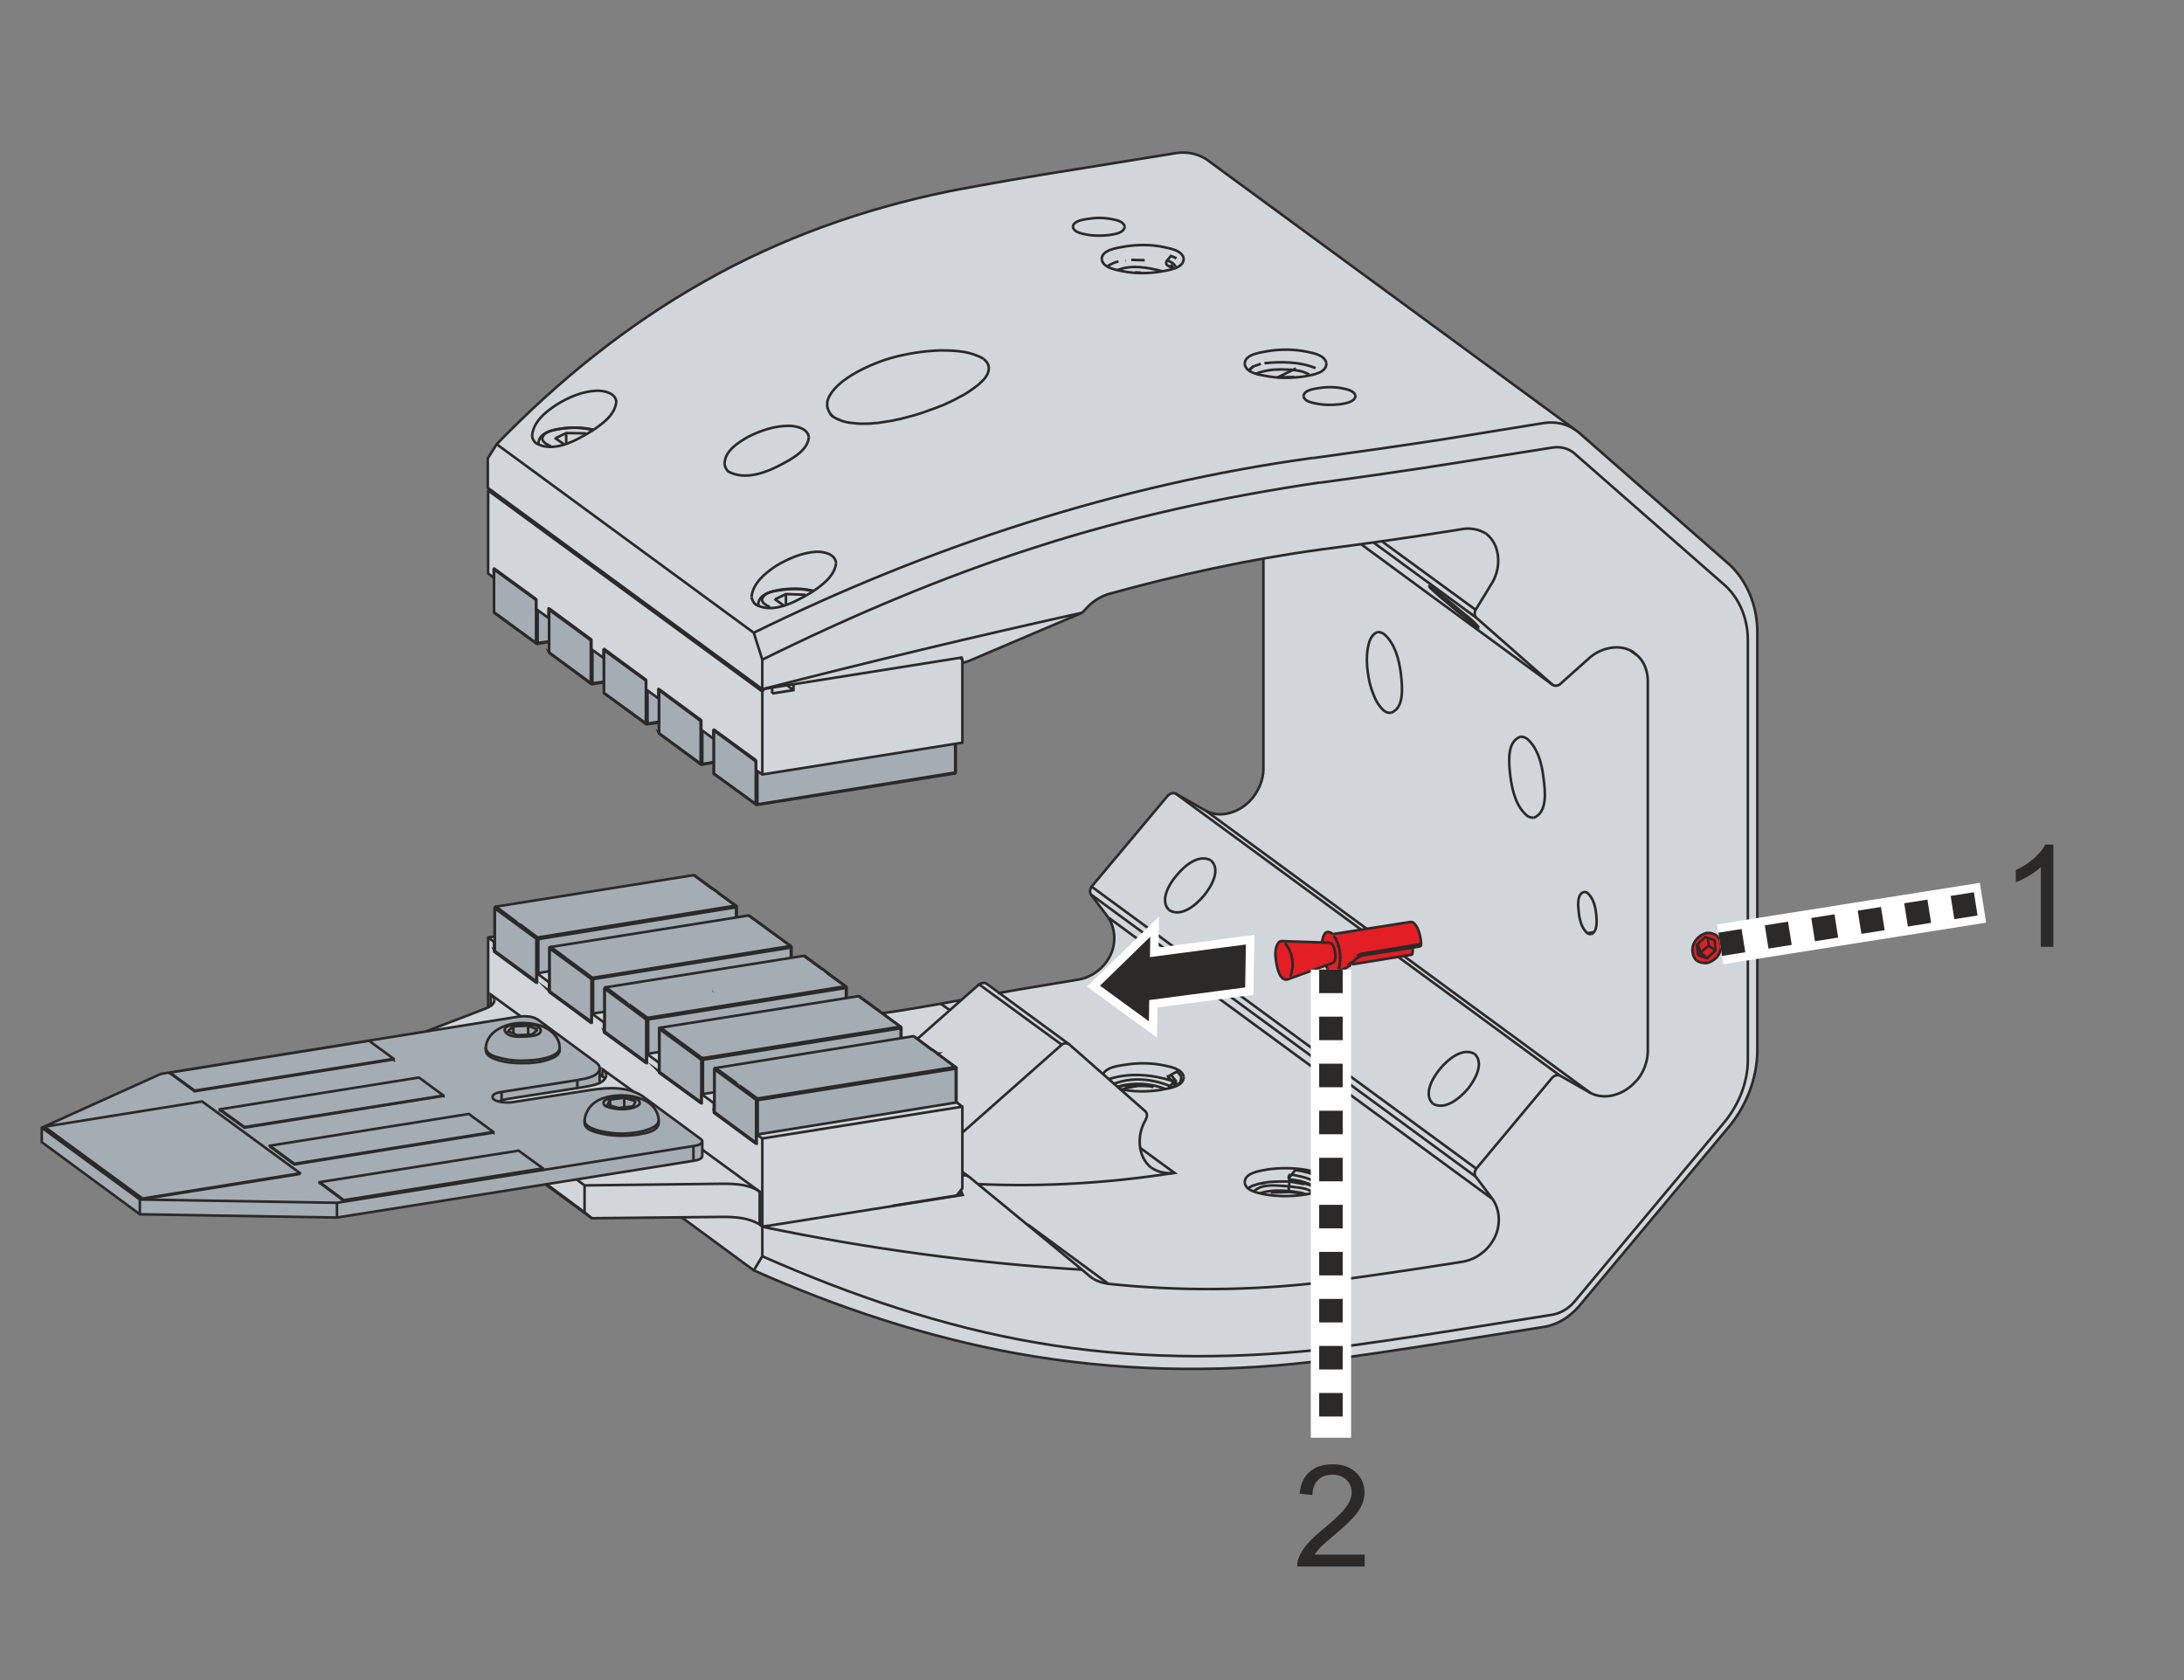 <?xml version="1.0" encoding="UTF-8"?>
<!DOCTYPE svg PUBLIC "-//W3C//DTD SVG 1.1//EN" "http://www.w3.org/Graphics/SVG/1.1/DTD/svg11.dtd">
<!-- Creator: Corel DESIGNER 2020 (64-Bit) -->
<svg xmlns="http://www.w3.org/2000/svg" xml:space="preserve" width="65mm" height="50mm" version="1.1" style="shape-rendering:geometricPrecision; text-rendering:geometricPrecision; image-rendering:optimizeQuality; fill-rule:evenodd; clip-rule:evenodd"
viewBox="0 0 6498.94 4999.18"
 xmlns:xlink="http://www.w3.org/1999/xlink"
 xmlns:xodm="http://www.corel.com/coreldraw/odm/2003">
 <rect x="0" y="0" width="6498.94" height="4999.18" fill="#808080" stroke="none"/>
 <defs>
  <style type="text/css">
   <![CDATA[
    .str3 {stroke:#FEFEFE;stroke-width:25;stroke-miterlimit:22.926}
    .str1 {stroke:#FEFEFE;stroke-width:119.98;stroke-miterlimit:22.926}
    .str0 {stroke:#2B2A29;stroke-width:7.62;stroke-miterlimit:22.926}
    .str2 {stroke:#2B2A29;stroke-width:69.99;stroke-miterlimit:22.926;stroke-dasharray:69.989 69.989}
    .fil3 {fill:none}
    .fil5 {fill:#2B2A29}
    .fil2 {fill:#E31E24}
    .fil4 {fill:#2B2A29;fill-rule:nonzero}
    .fil6 {fill:#E31E24;fill-rule:nonzero}
    .fil0 {fill:#D1D6DA;fill-rule:nonzero}
    .fil1 {fill:#A4ADB3;fill-rule:nonzero}
   ]]>
  </style>
 </defs>
 <g id="Ebene_x0020_1">
  <g id="AT9011_0070_0550-1.svg">
   <g>
    <path id="Mover_Grundk_x0026__x0023_xF6_x003b_rper_70mm_ohne_Federbein_015_II" class="fil0" d="M5229.32 1874.09c-1.38,-71.03 -25.92,-137.17 -81.98,-193.23l-450.87 -395.25 -10.74 -7.81 -1094.71 -803.17c-29.99,-19.26 -60.34,-22.82 -89.07,-19.52 -226,36.57 -452.28,71.78 -677.28,114.18 -545.5,115.71 -958.96,353.71 -1346.75,752.43l-26.35 41.96 0 87.84 5.09 3.73 -4.12 4.07 0 246.91 16.6 12.69 0.97 -0.98 0 103.44 0.98 2.93 124.92 90.76 1.95 0.98 36.1 -5.86 0 31.23 0.98 1.95 123.94 91.74 2.93 0.98 35.12 -5.86 0 31.23 0.98 1.95 124.92 91.74 2 0 36.05 -4.88 0 31.22 0.98 1.95 123.94 91.74 2.93 0 35.13 -5.85 0 32.2 0.97 1.95 124.92 90.76 1.95 0.98 589.44 -93.68 0.98 0 1.95 -2.93 0 -85.71 19.52 -3.1 0 -238.12 5.86 -0.98c5.35,-1.1 10.56,-2.83 15.62,-4.88l334.74 -142.49c32.52,-34.55 45.14,-44.11 78.07,-55.62 157.4,-43.28 300.86,-75.76 461.6,-105.77l0 628.86c0,83.52 -96.03,161.13 -170.78,121.99l-90.77 -51.72c-7.96,-2.86 -16.64,0 -22.44,5.85l-227.39 271.31c-4.91,7.47 -6.13,15.31 -1.95,23.42l51.72 68.32c47.79,74.61 -5.25,168.49 -86.86,184.44l-237.73 40.2 -37.47 -27.51c-7.72,-4.34 -15.7,-2.4 -22.45,1.95l0 0 0 0 -52.26 46.14 -61.92 11.43 -117.26 19.96 -56.23 8.32 -68.53 -50.72 -2.93 0 -35.13 5.6 0 -31.94 -0.97 -1.95 -123.94 -91.74 -2.93 0 -35.98 5.72 -0.13 -32.07c-0.1,-0.74 -0.41,-1.39 -0.97,-1.95l-123.94 -90.76 -2.93 -0.98 -35.13 5.59 0 -30.95 -0.98 -2.93 -123.94 -90.77 -2.92 -0.97 -588.47 93.68c-2.67,0.38 -4.33,1.68 -3.91,4.88l0 83.93 -19.52 2.93 0 208.1 -8.1 3.61 -178.29 68.38 -787.56 125.89 -354.25 160.05 0 42.93 291.79 214.7 586.52 9.76 619.31 -98.56 138.97 100.51 267.36 -2.67 214.74 157.83 0 0 0 0 0 0c521.89,227.37 980.2,323.68 1550.71,283.99l166.88 -17.57 271.31 -40.01 364.99 -58.55c41.55,-8.95 61.53,-21.88 92.7,-50.75l470.39 -563.1c40.87,-63.3 69.5,-129.83 69.29,-205.92l0 -1254.04z"/>
    <g>
     <path id="_104219" class="fil1" d="M2062.85 3454.7c10.57,-2.48 24.83,-4.93 25.68,-15.06l0 -43.38 -3.75 -5.71 -174.2 -127.97c-31.16,-19.78 -70.76,-29.9 -142.42,-20.27l-236.51 37.08c-15.07,1.7 -30.39,2.84 -45.86,-1.03 3.37,-2.79 9.8,-4.99 19.31,-6.94l211.64 -33.24c23.48,-2.88 56.62,-9.22 66.4,-14.78l-0.04 -46.61c-0.41,-3.92 -3.29,-10.07 -10.63,-15.15l-173.52 -127.49c-17.12,-10.87 -43.27,-11.95 -82.05,-4.53l-1038.78 166.55 -354.16 159.22 0 44.43 292.19 213.33 585.19 10.63 1061.52 -169.09z"/>
     <polygon id="_098774_x0020__x0025_1" class="fil1" points="1478.65,3153.73 1480.62,3153.73 1492.43,3156.68 1492.43,3156.68 1510.13,3161.59 1510.13,3161.59 1543.58,3163.56 1543.58,3163.56 1543.58,3163.56 1581.95,3163.56 1581.95,3163.56 1617.37,3157.67 1617.37,3157.67 1617.37,3157.67 1616.39,3157.67 1616.39,3157.67 1637.04,3152.75 1637.04,3152.75 1650.82,3144.88 1650.82,3144.88 1656.72,3140.94 1656.72,3140.94 1656.72,3140.94 1655.74,3140.94 1655.74,3140.94 1657.7,3139.96 1657.7,3139.96 1664.59,3133.07 1664.59,3133.07 1664.59,3133.07 1664.59,3119.29 1664.59,3119.29 1664.59,3119.29 1666.56,3117.32 1666.56,3117.32 1666.56,3117.32 1664.59,3116.34 1664.59,3117.32 1664.59,3117.32 1664.59,3117.32 1663.61,3112.4 1663.61,3112.4 1663.61,3112.4 1663.61,3108.47 1663.61,3108.47 1664.59,3107.48 1664.59,3107.48 1663.61,3104.53 1663.61,3104.53 1662.62,3104.53 1662.62,3104.53 1662.62,3104.53 1661.64,3099.61 1661.64,3099.61 1661.64,3099.61 1660.66,3096.67 1660.66,3096.67 1660.66,3096.67 1660.66,3095.69 1660.66,3095.69 1643.93,3070.1 1643.93,3070.1 1643.93,3070.1 1633.1,3065.18 1633.1,3065.18 1632.12,3062.23 1632.12,3062.23 1629.17,3061.25 1629.17,3061.25 1629.17,3061.25 1627.2,3059.28 1627.2,3060.26 1627.2,3060.26 1627.2,3060.26 1626.22,3059.28 1626.22,3059.28 1626.22,3059.28 1620.32,3056.33 1620.32,3056.33 1620.32,3056.33 1620.32,3056.33 1620.32,3056.33 1601.63,3049.44 1601.63,3049.44 1601.63,3049.44 1601.63,3049.44 1601.63,3049.44 1600.64,3049.44 1600.64,3049.44 1600.64,3049.44 1599.66,3049.44 1598.68,3049.44 1598.68,3049.44 1598.68,3049.44 1598.68,3049.44 1598.68,3049.44 1597.69,3048.46 1597.69,3048.46 1597.69,3047.47 1594.74,3048.46 1594.74,3048.46 1594.74,3048.46 1594.74,3047.47 1594.74,3047.47 1594.74,3047.47 1594.74,3047.47 1594.74,3047.47 1592.77,3047.47 1592.77,3047.47 1592.77,3047.47 1591.79,3047.47 1591.79,3047.47 1591.79,3047.47 1591.79,3047.47 1589.82,3047.47 1589.82,3047.47 1589.82,3048.46 1589.82,3048.46 1589.82,3048.46 1590.8,3046.49 1590.8,3046.49 1541.62,3043.53 1541.62,3043.53 1541.62,3043.53 1542.6,3044.52 1542.6,3044.52 1539.65,3044.52 1539.65,3044.52 1539.65,3044.52 1539.65,3044.52 1531.78,3045.5 1531.78,3045.5 1531.78,3046.49 1531.78,3046.49 1518.98,3048.46 1518.98,3048.46 1511.11,3049.44 1511.11,3049.44 1501.28,3052.39 1501.28,3052.39 1496.36,3053.38 1496.36,3053.38 1489.48,3056.33 1489.48,3056.33 1484.56,3058.3 1484.56,3058.3 1481.6,3059.28 1481.6,3059.28 1479.64,3061.25 1479.64,3061.25 1479.64,3061.25 1476.68,3063.22 1476.68,3063.22 1476.68,3063.22 1476.68,3063.22 1476.68,3062.23 1475.7,3064.2 1475.7,3064.2 1475.7,3064.2 1475.7,3064.2 1475.7,3064.2 1475.7,3064.2 1475.7,3064.2 1470.78,3067.15 1470.78,3067.15 1472.75,3066.17 1472.75,3066.17 1470.78,3069.12 1470.78,3069.12 1467.83,3070.1 1467.83,3070.1 1467.83,3071.09 1467.83,3071.09 1467.83,3071.09 1466.84,3072.07 1466.84,3072.07 1466.84,3071.09 1464.88,3073.06 1464.88,3073.06 1464.88,3073.06 1464.88,3073.06 1461.92,3076.01 1461.92,3076.01 1461.92,3077.98 1461.92,3077.98 1458.97,3078.96 1458.97,3078.96 1457.99,3079.94 1457.99,3079.94 1457.99,3080.93 1457.99,3080.93 1457.99,3080.93 1456.02,3082.9 1456.02,3082.9 1456.02,3083.88 1456.02,3083.88 1456.02,3083.88 1455.04,3084.86 1455.04,3084.86 1454.05,3089.78 1454.05,3089.78 1452.08,3090.77 1452.08,3090.77 1452.08,3091.75 1452.08,3091.75 1452.08,3091.75 1449.13,3098.63 1449.13,3098.63 1450.12,3096.67 1450.12,3096.67 1449.13,3096.67 1449.13,3096.67 1449.13,3096.67 1447.16,3101.58 1447.16,3101.58 1446.18,3104.53 1446.18,3104.53 1446.18,3104.53 1445.2,3110.43 1445.2,3110.43 1445.2,3110.43 1445.2,3110.43 1445.2,3110.43 1445.2,3110.43 1444.21,3110.43 1444.21,3110.43 1444.21,3110.43 1444.21,3110.43 1444.21,3110.43 1445.2,3113.39 1445.2,3113.39 1445.2,3113.39 1445.2,3113.39 1445.2,3113.39 1444.21,3113.39 1444.21,3113.39 1444.21,3113.39 1444.21,3113.39 1444.21,3113.39 1444.21,3114.37 1444.21,3114.37 1444.21,3116.34 1444.21,3116.34 1444.21,3116.34 1445.2,3116.34 1445.2,3116.34 1445.2,3116.34 1445.2,3116.34 1445.2,3116.34 1444.21,3117.32 1444.21,3117.32 1445.2,3120.28 1445.2,3120.28 1445.2,3120.28 1445.2,3120.28 1445.2,3120.28 1444.21,3120.28 1444.21,3120.28 1444.21,3120.28 1444.21,3120.28 1444.21,3120.28 1444.21,3126.18 1444.21,3126.18 1445.2,3127.16 1445.2,3127.16 1445.2,3127.16 1445.2,3127.16 1445.2,3127.16 1444.21,3128.15 1444.21,3128.15 1444.21,3129.13 1444.21,3129.13 1444.21,3129.13 1444.21,3129.13 1444.21,3131.1 1445.2,3131.1 1445.2,3131.1 1445.2,3131.1 1446.18,3132.08 1446.18,3132.08 1449.13,3137 1449.13,3137 1458.97,3146.84 1458.97,3146.84 1458.97,3146.84 1460.94,3145.86 1460.94,3145.86 1478.65,3154.71 1478.65,3154.71 "/>
     <polygon id="_155266_x0020__x0025_10" class="fil1" points="1469.68,1822.14 1470.56,1824.8 1594.51,1915.99 1597.17,1916.88 1632.58,1910.68 1632.58,1838.97 1631.69,1839.85 1595.4,1813.29 1595.4,1786.74 1594.51,1783.19 1470.71,1692.53 1469.68,1695.54 "/>
     <polygon id="_155266_x0020__x0025_1" class="fil1" points="1801.68,2938.54 1798.14,2942.97 1798.14,3070.46 1799.03,3072.23 1922.97,3163.41 1923.86,3163.41 1923.86,3136.86 1961.04,3130.66 1961.04,3062.49 1964.58,3058.94 2517.91,2970.75 2517.91,2940.31 2517.02,2936.77 2392.19,2845.59 2390.42,2844.7 "/>
     <polygon id="_155266_x0020__x0025_1_0" class="fil1" points="1964.58,3058.06 1961.04,3062.49 1961.04,3189.98 1962.81,3191.75 2085.94,3281.23 2087.64,3281.16 2087.64,3256.38 2124.82,3250.76 2124.82,3182.01 2128.36,3178.47 2681.69,3090.27 2681.69,3058.95 2678.72,3055.41 2555.98,2965.11 2553.32,2964.22 "/>
     <path id="_155266_x0020__x0025_5" class="fil1" d="M2124.82 3182.01l0 127.49 1.45 3.07 122.5 88.12 1.77 0.89 0 -24.8 594.05 -95.32 0 -102.1 -0.89 -3.54c-39.4,-30.89 -78.33,-56.97 -123.94,-91.19l-2.66 0 -588.74 93.84 -3.54 3.54z"/>
     <polygon id="_155266_x0020__x0025_1_1" class="fil1" points="1474.99,2698.62 1471.45,2703.05 1471.45,2830.54 1472.34,2832.31 1596.28,2923.49 1597.17,2923.49 1597.17,2896.94 1634.35,2890.74 1634.35,2822.57 1637.89,2819.02 2191.22,2730.82 2191.22,2700.39 2190.33,2696.85 2065.5,2605.67 2063.73,2604.78 "/>
     <polygon id="_155266_x0020__x0025_9" class="fil1" points="1632.58,1942.56 1634.35,1945.21 1758.29,2035.51 1760.95,2036.4 1796.37,2031.08 1796.37,1959.33 1794.6,1959.37 1759.18,1932.81 1759.13,1905.37 1758.29,1903.6 1634.26,1812.53 1632.58,1815.06 "/>
     <polygon id="_155266_x0020__x0025_2" class="fil1" points="1634.35,2822.57 1634.35,2950.05 1635.23,2952.71 1760.02,3043.77 1760.06,3017.34 1798.14,3011.14 1798.14,2942.97 1801.68,2938.54 2355.01,2850.34 2355.01,2819.91 2353.24,2816.37 2229.3,2725.19 2226.64,2725.19 1637.89,2819.02 "/>
     <polygon id="_098774_x0020__x0025_2" class="fil1" points="1901.69,3375.08 1915.46,3372.13 1932.18,3367.21 1932.18,3367.21 1941.04,3362.29 1941.04,3362.29 1947.92,3358.35 1947.92,3358.35 1947.92,3358.35 1947.92,3358.35 1947.92,3358.35 1947.92,3358.35 1947.92,3358.35 1948.91,3357.37 1948.91,3357.37 1950.87,3357.37 1950.87,3357.37 1951.86,3355.4 1951.86,3355.4 1951.86,3355.4 1959.73,3347.53 1959.73,3347.53 1959.73,3347.53 1959.73,3336.72 1959.73,3336.72 1959.73,3331.8 1959.73,3331.8 1959.73,3331.8 1959.73,3330.82 1959.73,3330.82 1959.73,3330.82 1959.73,3330.82 1959.73,3328.85 1959.73,3328.85 1959.73,3328.85 1957.76,3327.86 1957.76,3327.86 1954.81,3314.09 1954.81,3314.09 1953.83,3310.15 1953.83,3310.15 1950.87,3304.25 1950.87,3304.25 1948.91,3300.31 1948.91,3300.31 1948.91,3300.31 1948.91,3300.31 1945.96,3296.37 1945.96,3296.37 1920.38,3274.74 1920.38,3274.74 1896.77,3265.88 1896.77,3265.88 1896.77,3265.88 1896.77,3265.88 1896.77,3265.88 1888.89,3263.92 1888.89,3263.92 1888.89,3263.92 1890.86,3263.92 1890.86,3263.92 1890.86,3263.92 1889.88,3263.92 1888.89,3263.92 1888.89,3263.92 1888.89,3263.92 1882.01,3262.93 1882.01,3262.93 1882.01,3262.93 1883.98,3261.95 1883.98,3261.95 1882.01,3262.93 1882.01,3262.93 1882.01,3262.93 1881.02,3263.92 1881.02,3263.92 1878.07,3261.95 1878.07,3261.95 1878.07,3261.95 1874.14,3261.95 1874.14,3261.95 1874.14,3261.95 1874.14,3261.95 1864.31,3259.98 1864.31,3259.98 1864.31,3259.98 1864.31,3260.96 1864.31,3260.96 1855.45,3259.98 1855.45,3259.98 1855.45,3259.98 1855.45,3259.98 1855.45,3259.98 1846.59,3259.98 1846.59,3259.98 1846.59,3259.98 1846.59,3259.98 1846.59,3259.98 1837.74,3259.98 1837.74,3259.98 1837.74,3259.98 1837.74,3259.98 1837.74,3259.98 1829.87,3260.96 1829.87,3260.96 1829.87,3260.96 1829.87,3260.96 1829.87,3260.96 1813.14,3262.93 1813.14,3262.93 1813.14,3262.93 1813.14,3262.93 1813.14,3262.93 1797.41,3266.87 1797.41,3266.87 1797.41,3266.87 1795.44,3266.87 1795.44,3266.87 1790.52,3269.82 1790.52,3269.82 1790.52,3269.82 1790.52,3269.82 1790.52,3269.82 1783.63,3271.79 1783.63,3271.79 1783.63,3271.79 1783.63,3271.79 1783.63,3271.79 1782.65,3272.77 1777.73,3274.74 1777.73,3274.74 1777.73,3274.74 1777.73,3274.74 1778.71,3275.72 1778.71,3275.72 1777.73,3275.72 1777.73,3275.72 1773.79,3276.71 1773.79,3276.71 1773.79,3276.71 1771.82,3278.67 1772.81,3278.67 1772.81,3278.67 1772.81,3278.67 1771.82,3279.66 1771.82,3279.66 1771.82,3279.66 1768.87,3280.64 1768.87,3280.64 1763.95,3283.58 1763.95,3283.58 1764.93,3283.58 1764.93,3283.58 1762.97,3284.57 1762.97,3284.57 1745.27,3304.25 1745.27,3304.25 1740.35,3319.01 1740.35,3319.01 1740.35,3323.93 1740.35,3323.93 1737.4,3346.55 1737.4,3346.55 1737.4,3346.55 1739.36,3346.55 1739.36,3346.55 1741.33,3350.48 1741.33,3350.48 1741.33,3350.48 1743.3,3350.48 1743.3,3350.48 1742.32,3351.47 1742.32,3351.47 1747.23,3356.39 1747.23,3356.39 1755.1,3362.29 1755.1,3362.29 1755.1,3362.29 1755.1,3362.29 1755.1,3362.29 1773.79,3370.16 1773.79,3370.16 1773.79,3370.16 1775.76,3370.16 1791.5,3375.08 1791.5,3375.08 1791.5,3375.08 1792.49,3374.1 1792.49,3374.1 1802.33,3376.07 1802.33,3376.07 1802.33,3376.07 1801.34,3376.07 1801.34,3376.07 1811.17,3377.05 1811.17,3377.05 1811.17,3377.05 1811.17,3377.05 1811.17,3377.05 1849.55,3380.99 1849.55,3380.99 1886.93,3377.05 1886.93,3377.05 1901.69,3375.08 "/>
     <polygon id="_155266_x0020__x0025_8" class="fil1" points="1796.37,1935.46 1796.37,2062.07 1797.25,2064.72 1921.2,2155.92 1923.86,2156.8 1959.26,2150.6 1959.26,2078.89 1958.38,2078.89 1922.09,2053.22 1922.09,2026.66 1921.2,2023.12 1797.16,1932.28 "/>
     <polygon id="_155266_x0020__x0025_7" class="fil1" points="1959.26,2054.11 1959.26,2180.7 1961.04,2184.24 2084.98,2275.44 2087.64,2276.32 2123.05,2271.01 2123.05,2198.41 2121.28,2199.3 2085.87,2172.74 2085.87,2146.18 2084.98,2142.63 1960.8,2051.69 "/>
     <polygon id="_155266_x0020__x0025_6" class="fil1" points="2123.05,2174.51 2123.05,2301.99 2123.93,2304.65 2248.77,2395.84 2251.07,2395.81 2839.29,2301.99 2841.06,2301.99 2842.83,2299.34 2842.83,2213.67 2267.36,2305.53 2248.77,2292.26 2248.77,2266.53 2247.88,2263.04 2123.82,2172.19 "/>
    </g>
    <circle class="fil2" transform="matrix(0.27 -0.043 -0 0.28 5078.62 2820.72)" r="159.31"/>
   </g>
   <g id="_142044_AT9011-0070-0550-1">
    <g id="_104219_LP_AT9011_1240.0_Geberfahne_1_x002c_2mm">
     <g>
      <path class="fil3 str0" d="M1465.24 3264.76c0.98,-10.73 15.62,-13.66 27.33,-15.62l225.43 -35.12c26.36,-4.88 67.34,-10.74 66.37,-38.06m279.1 278.13l0 -43.91c10.74,-1.96 25.38,-3.91 26.35,-14.64m-371.82 -181.52l0 23.42m-225.43 37.08l0 -25.38m-321.07 -98.56l-592.38 94.66 -73.19 -53.67m73.19 53.67l0 1.95m1484.36 162.98l-1060.81 168.83 -586.52 -9.77 -291.79 -213.72m1491.19 121.01l-592.38 94.66 0 1.95m-607.01 -3.91l0 43.92m607.01 -41.96l-72.21 -53.68m-526.99 50.75l0 -1.95 469.41 -75.15m-469.41 75.15l-291.79 -213.73m870.51 270.33l0 -43.91m317.17 -319.13l-592.37 93.68 -73.2 -52.69m73.2 52.69l0 1.96m740.71 12.69l-592.37 94.65 -73.2 -53.67m73.2 53.67l0 1.96"/>
     </g>
     <g>
      <path class="fil3 str0" d="M1319.83 3260.86l-592.37 94.66 -73.2 -52.7m-148.34 -109.3l73.19 53.67 592.38 -94.66m-368.9 258.62l73.2 53.68 592.37 -94.66m-1336.01 -15.62l291.79 213.73 469.41 -75.15m722.17 -14.64l-592.38 94.66 -72.21 -53.67"/>
     </g>
     <g>
      <path class="fil3 str0" d="M1465.24 3264.76c1.95,8.79 13.67,11.72 22.45,13.67 14.64,2.93 30.26,2.93 44.89,0l225.43 -35.13c51.72,-7.81 110.28,-10.74 154.19,18.54l173.71 127.85c1.95,0.97 2.93,3.9 3.9,5.86l0 43.91c-0.97,10.73 -15.61,12.69 -26.35,14.64l-1060.81 168.83 -586.52 -9.76 -291.79 -214.7 0 -42.93 354.25 -160.05 1060.81 -169.8c20.5,-2.93 42.94,-2.93 60.51,7.8l173.71 127.85c4.88,3.9 9.76,8.78 10.74,14.64l0 43.91 0 0m-1128.16 81.98l-1.95 0.98 0 -1.95 592.37 -94.66 73.2 53.67 0 0.98 -1.95 -0.98m-810.01 -66.36l-1.95 0 0 -1.95 592.37 -94.66 73.2 53.67 0 1.95 -1.96 -1.95m-366.94 260.57l0 0 0 -1.95 592.38 -94.66 73.19 53.68 0 1.95 -2.93 -1.95m148.34 109.29l1.96 0.98 0 -1.95 -72.22 -52.7 -592.37 93.68 0 1.96 1.95 0m-59.53 -26.36l0 -1.95 -291.8 -213.73 -469.4 75.15 0 1.95 1.95 -0.98"/>
     </g>
    </g>
    <g id="_098774_x0020__x0025_2_2">
     <g>
      <path class="fil3 str0" d="M1891.71 3276.48l-34.15 -9.77 -41.96 4.88 -7.81 15.62m82.96 6.83c-24.41,8.79 -51.73,7.81 -76.13,1.96 -7.8,-2.93 -17.57,-4.88 -18.54,-12.69 -1.95,-6.83 6.83,-10.74 12.69,-13.67 11.71,-3.9 24.4,-5.85 37.08,-5.85 12.69,-0.98 26.35,0 39.03,3.9 7.81,1.95 17.57,4.88 18.55,12.69 1.95,6.83 -6.84,10.74 -12.69,13.66m69.29 40.99c-1.96,12.69 -15.62,19.52 -27.33,24.4 -48.8,17.57 -104.42,17.57 -155.17,3.9 -16.59,-5.85 -38.05,-12.68 -38.05,-29.28"/>
     </g>
     <g>
      <path class="fil3 str0" d="M1857.56 3266.71l0 28.31m-41.96 -23.43l0 17.57"/>
     </g>
     <g>
      <path class="fil3 str0" d="M1891.71 3276.48l0 0 -7.81 15.61 -42.93 4.88 -33.18 -9.76 0 -0.97m152.25 48.79l0 -2.93c-4.88,-68.31 -103.45,-85.88 -167.86,-63.43l-6.83 2.92c-25.38,10.74 -43.91,35.13 -45.86,62.46l0 6.83c0,17.57 21.47,24.41 38.05,29.29 39.03,10.73 81.01,11.71 121.02,5.85 24.4,-4.88 57.57,-8.78 61.48,-33.17l0 -7.81"/>
     </g>
    </g>
    <g id="_098774_x0020__x0025_1_3">
     <g>
      <path class="fil3 str0" d="M1511.11 3068.6l16.59 -14.64 43.91 -1.95 28.31 11.71m-97.59 4.88c-5.85,-17.57 26.36,-19.52 44.89,-20.49 21.48,-0.98 49.77,-2.93 61.48,14.64 4.88,18.54 -26.35,20.49 -44.89,21.47 -22.45,0.98 -49.77,2.93 -61.48,-15.62m162.98 51.73c-2.93,12.68 -15.62,18.54 -27.33,23.42 -21.48,7.81 -43.92,10.74 -65.39,11.71 -27.33,1.96 -55.63,0 -81.98,-6.83 -16.59,-3.9 -36.1,-8.78 -43.91,-24.4 -0.98,-1.95 -1.96,-4.88 -0.98,-7.81"/>
     </g>
     <g>
      <path class="fil3 str0" d="M1571.61 3052.01l0 26.35m-43.91 -24.4l0 21.48"/>
     </g>
     <g>
      <path class="fil3 str0" d="M1511.11 3067.63l0 0.97 28.3 11.72 43.92 -1.96 16.59 -14.64 0 0m65.39 56.61l0 -3.91c0,-4.88 -0.98,-9.76 -1.96,-13.66 -1.95,-6.84 -4.88,-12.69 -8.78,-18.55 -24.4,-33.18 -69.29,-41.96 -111.25,-40.01 -44.89,2.93 -94.66,27.33 -97.59,72.22l0 7.81c-0.98,16.59 20.5,25.38 36.11,30.26 29.28,8.78 60.5,9.76 90.76,8.78 21.47,-0.97 43.91,-3.9 65.39,-12.69 11.71,-3.9 24.4,-10.73 27.33,-22.45l0 -7.8"/>
     </g>
    </g>
    <g id="_040115_x0020__x0025_2">
     <g>
      <polyline class="fil3 str0" points="1652.62,1304.17 1684.83,1288.55 1740.45,1289.53 1744.36,1292.46 "/>
     </g>
     <g>
      <path class="fil3 str0" d="M1684.83 1288.55l0 29.28m55.62 -28.3l0 4.88m-101.49 33.17c-12.69,-4.88 -29.28,-14.64 -24.4,-27.33 8.79,-18.54 34.15,-20.49 53.67,-24.4 32.2,-4.88 65.39,-3.9 96.61,3.91m-162.97 38.05c0.98,1.96 1.95,3.91 2.93,5.86"/>
     </g>
     <g>
      <path class="fil3 str0" d="M1652.62 1303.19l0 0.98 24.4 16.59m89.79 -41.96c-33.18,-7.81 -67.34,-7.81 -100.52,-2.93 -25.37,3.91 -58.55,12.69 -63.43,38.06l-0.98 3.9 0 4.88"/>
     </g>
    </g>
    <g id="_040115_x0020__x0025_1">
     <g>
      <polyline class="fil3 str0" points="2306.47,1783.34 2338.68,1767.72 2394.31,1769.67 2398.21,1771.62 "/>
     </g>
     <g>
      <path class="fil3 str0" d="M2338.68 1767.72l0 30.26m55.63 -28.31l0 3.9m-103.45 32.21c-11.71,-3.91 -27.33,-14.65 -22.44,-25.38 8.78,-18.55 34.15,-21.47 53.67,-24.4 32.2,-4.89 65.38,-4.89 96.61,2.93m-162.98 38.05c0.98,2.93 1.96,4.88 2.93,6.83"/>
     </g>
     <g>
      <path class="fil3 str0" d="M2306.47 1782.36l0 0.98 24.4 17.57m89.79 -42.94c-33.18,-7.81 -67.34,-7.81 -100.51,-2.93 -26.36,4.88 -58.56,12.69 -63.44,39.03l-0.98 2.93 0 4.88"/>
     </g>
    </g>
    <g id="_041245">
     <g>
      <path class="fil3 str0" d="M5102.45 2797.3l1.95 31.22 -24.4 22.45 -27.33 -8.78m62.46 -2.93l-0.98 1.95m-3.9 5.86l-1.96 1.95"/>
     </g>
     <g>
      <path class="fil3 str0" d="M5081.95 2790.47c0.98,7.8 1.95,15.61 2.93,23.42 -8.79,6.83 -17.57,13.66 -24.4,22.45l19.52 14.64m-27.33 -41.96l7.81 27.33c-2.93,-0.98 -5.86,-1.95 -8.79,-2.93m33.18 -19.52l19.52 14.64"/>
     </g>
     <g>
      <polyline class="fil3 str0" points="5102.45,2797.3 5074.14,2788.52 5049.75,2810.96 5052.68,2842.2 "/>
     </g>
    </g>
    <g>
     <path class="fil3 str0" d="M3797.24 2820.45c3.07,4.17 5.39,9.28 7.25,13.94 6.83,15.61 9.76,32.2 9.76,47.82 0,7.58 -0.27,16.49 -2.42,23.71"/>
    </g>
    <g id="_103080_Magnettraegersatz_mit_Schraublasche-1">
     <g id="LM017MT100005-1">
      <g id="LM017MA000000_x0020__x0025_10">
       <g>
        <path class="fil3 str0" d="M1470.12 1693.55l0 0.97 0 126.87 124.92 91.74 0.98 1.95m-124.92 -223.47l-0.98 2.92 124.92 90.77 0.98 -2.93m1.95 133.7c0.97,0 1.95,-1.95 1.95,-2.93 -1.95,0 -3.9,0 -4.88,0l0 -127.84 0.98 0.97m3.9 126.87l0 -98.56"/>
       </g>
       <g>
        <path class="fil3 str0" d="M1634.07 1908.25l-34.15 4.88m-128.82 -88.81l-0.98 -2.93"/>
       </g>
       <g>
        <path class="fil3 str0" d="M1634.07 1910.2l-36.1 5.86 -1.95 -0.98 -124.92 -90.76c0,-0.98 -0.98,-1.95 -0.98,-2.93l0 -0.97 0 -126.87 0.98 -1.95"/>
       </g>
      </g>
      <g id="LM017MA000000_x0020__x0025_9">
       <g>
        <path class="fil3 str0" d="M1758.99 1903.37l-0.98 1.95 0 126.87 0.98 2.93m2.93 0.98c0.97,-0.98 0.97,-1.96 0.97,-2.93l0 -98.56m-128.82 -121.02l0 0.98 123.94 90.76 1.95 0.98m-124.91 37.08l-0.98 -1.95 123.94 90.76m-123.94 -217.62l0 126.87"/>
       </g>
       <g>
        <path class="fil3 str0" d="M1758.01 2032.19c1.95,0.98 3.91,0.98 4.88,0.98l34.15 -4.88m-161.99 -216.65l-0.98 2.93"/>
       </g>
       <g>
        <path class="fil3 str0" d="M1797.05 2030.24l-35.12 5.86 -2.93 -0.98 -123.94 -91.74c-0.98,0 -0.98,-0.97 -0.98,-1.95l0 -0.98 0 -126.87c0,-0.97 0,-1.95 0.98,-2.92"/>
       </g>
      </g>
      <g id="LM017MA000000_x0020__x0025_8">
       <g>
        <path class="fil3 str0" d="M1797.05 1933.62l0 0.98 0 126.87 124.92 90.76 0.98 2.93m-124.92 -223.48l-0.98 2.93 124.92 90.76 0.98 -2.93m1.95 132.73c0.98,0 1.95,-0.98 1.95,-1.95 -1.95,0 -3.9,0 -4.88,-0.98l0 -126.87 0.98 0m3.9 127.85l0 -98.57"/>
       </g>
       <g>
        <path class="fil3 str0" d="M1961 2147.35l-34.15 5.86m-128.82 -89.79l-0.98 -1.95"/>
       </g>
       <g>
        <path class="fil3 str0" d="M1961 2150.28l-36.1 4.88 -1.95 0 -124.92 -91.74c0,0 -0.98,-0.98 -0.98,-1.95l0 -0.98 0 -126.87"/>
       </g>
      </g>
      <g id="LM017MA000000_x0020__x0025_7">
       <g>
        <path class="fil3 str0" d="M2085.92 2142.47l-0.98 2.93 0 126.87 0.98 2.92m2.93 0c0.97,0 0.97,-0.97 0.97,-1.95l0 -98.56m-128.82 -121.99l0 0.98 123.94 91.74 1.96 0m-124.92 38.05l-0.98 -1.95 123.94 90.77m-123.94 -218.6l0 127.84"/>
       </g>
       <g>
        <path class="fil3 str0" d="M2084.94 2272.27c1.96,0.97 3.91,0.97 4.88,0.97l34.16 -5.86m-162 -215.67l-0.98 1.96"/>
       </g>
       <g>
        <path class="fil3 str0" d="M2123.98 2269.34l-35.13 5.85 -2.93 0 -123.94 -91.74c-0.98,-0.97 -0.98,-0.97 -0.98,-1.95l0 -0.97 0 -127.85c0,-0.98 0,-1.95 0.98,-1.95"/>
       </g>
      </g>
      <g id="LM017MA000000_x0020__x0025_6">
       <g>
        <path class="fil3 str0" d="M2124.95 2170.77l-0.97 2.93 0 127.85 124.91 90.76 0.98 1.95m592.37 -92.7l0 -2.93 1.95 0m-594.32 -33.18l-0.98 0 0.98 -2.93m1.95 132.73c0.98,0 1.95,-0.98 1.95,-1.95 -1.95,0 -3.9,0 -4.88,-0.98l0 -126.87 -124.91 -91.74m129.79 219.58l0 -98.56m588.47 3.9l0 -84.91"/>
       </g>
       <g>
        <path class="fil3 str0" d="M2842.25 2298.62l-588.47 94.66m-128.82 -89.79l-0.97 -1.95"/>
       </g>
       <g>
        <path class="fil3 str0" d="M2844.2 2212.73l0 85.89c0,0.98 -0.97,1.95 -1.95,2.93l-0.98 0 -589.44 93.68 -1.95 -0.98 -124.92 -90.76c0,-0.98 -0.97,-1.95 -0.97,-1.95l0 -0.98 0 -127.85 0 -0.97 0 0"/>
       </g>
      </g>
      <g id="LM017MT100000">
       <g>
        <path class="fil3 str0" d="M2274.27 2049.76l-5.85 7.81 0 246.9m-308.39 -254.71c-0.98,0 -0.98,0.98 -0.98,0.98l0 27.33m-489.9 -359.13l0 -27.33c0,-0.98 0,-0.98 0,-0.98m326.93 267.4l0 -27.33c0,0 0,-0.97 0,-0.97m326.93 268.37l0 -27.33c0,0 0,-0.97 0,-0.97m-490.88 -330.84l0 -27.33c0,-0.97 0,-1.95 0.97,-1.95m664.6 253.74l63.43 -9.76 0 -17.57m-908.57 -576.77l815.87 598.23"/>
       </g>
       <g>
        <path class="fil3 str0" d="M2341.61 2039.03l19.52 14.64m-729 -242.03l2.93 -0.97m162.97 120.03l-1.95 0m-326.93 -239.09l1.95 -0.98m651.9 480.14l1.95 0m-163.95 -120.03l-1.95 0"/>
       </g>
       <g>
        <path class="fil3 str0" d="M1797.05 1958.02l-0.97 0 -36.11 -26.35 0 -27.33c0,0 -0.97,-0.98 -0.97,-1.95l-125.9 -92.71 0 0m326.94 240.07l0 0 125.89 92.71c0,0 0.98,0.97 0.98,1.95l0 27.33 36.1 26.35 0.98 0m-654.83 -507.47l0 0 125.89 91.74c0.98,0.98 0.98,1.95 0.98,2.93l0 27.33 36.1 26.35 1.95 -0.97m162 91.74l0 0 125.89 92.7c0.98,0.98 0.98,0.98 0.98,1.95l0 27.33 36.1 26.36 1.95 0m162 91.74l0 0 125.89 91.74c0.98,0.97 0.98,1.95 0.98,2.93l0 27.33 18.55 12.68 595.29 -94.65 0 -246.91 -5.85 -5.85m-1401.4 -501.62l-3.91 3.9 0 246.91 16.6 12.69 0.97 -0.98m827.58 328.88l0 16.6"/>
       </g>
      </g>
     </g>
     <g id="LM017MT110005-1">
      <g id="LM017MA000000_x0020__x0025_5">
       <g>
        <path class="fil3 str0" d="M2790.52 3134.97l-16.6 -11.72c-0.97,0 -0.97,0 -1.95,0l-53.67 -40.01m-591.39 228.36l-0.98 -2.92 123.94 91.74 1.95 0m-1.95 -127.85c0.98,-1.95 1.95,-2.93 3.9,-3.9 0.98,1.95 0.98,2.92 0.98,4.88 -0.98,0 -2.93,0 -4.88,-0.98m596.27 -93.68l-1.95 0.97c0,-1.95 -0.97,-3.9 -1.95,-4.88l2.93 0.98m-595.3 224.46l0 -127.85 -123.94 -90.76c0,-1.96 1.95,-3.91 3.9,-3.91l53.68 39.04c-0.98,0 -0.98,0.97 -1.96,0.97l16.6 11.72m1.95 0l53.67 39.03 588.47 -93.69 -53.67 -40m55.62 145.41l0 -100.52m-589.44 194.21l0 -100.51m-128.82 35.13l0 -126.87"/>
       </g>
       <g>
        <path class="fil3 str0" d="M2773.93 3123.25l-0.42 0.07m-591.56 94.53l-0.39 0.06m69.3 184.45l-0.98 -1.95m-123.94 -218.6l0 -0.98m128.82 92.71l589.44 -93.69"/>
       </g>
       <g>
        <path class="fil3 str0" d="M2788.58 3135.94l1.95 -0.97c-0.98,0 -1.95,0 -1.95,0m-588.47 94.66c-0.98,0 -1.95,0 -1.95,0l1.95 0m646.04 51.72l0 -102.47 0 -0.98c0,-0.97 -0.97,-1.95 -0.97,-1.95l-124.92 -91.74 -1.95 -0.98 -588.47 94.66 -1.95 0c-0.97,0 -1.95,1.95 -1.95,2.93l0 126.87 0 0.98c0,0.97 0,1.95 0.98,2.92l123.94 90.77"/>
       </g>
      </g>
      <g id="LM017MA000000_x0020__x0025_4">
       <g>
        <path class="fil3 str0" d="M2089.82 3148.63l-123.94 -90.76c-1.95,0.97 -2.92,1.95 -3.9,3.9l0 -0.98m720.21 -1.95l-1.95 0.98c0,-1.95 0,-3.91 -0.97,-4.88l-124.92 -90.77m-465.5 317.18l-1.95 -0.98 0.97 1.95m3.91 -27.33l0 -101.49c-1.96,0 -3.91,0 -4.88,0l0 126.87 -124.92 -90.76 1.95 1.95m122.97 -38.06l-124.92 -91.74 0 127.85m718.26 -129.8l0 30.26"/>
       </g>
       <g>
        <path class="fil3 str0" d="M2680.24 3059.82l-588.46 93.68c0,-1.95 -0.98,-2.93 -1.96,-4.88 -1.95,0.98 -2.92,2.93 -2.92,4.88m2.92 -4.88l589.45 -93.68 1.95 0.97"/>
       </g>
       <g>
        <path class="fil3 str0" d="M2682.19 3089.1l0 -30.26 0 -0.97c0,-0.98 0,-1.96 -0.97,-1.96l-123.94 -91.74 -2.93 0 -588.47 93.69 -0.97 0c-1.95,0 -2.93,1.95 -2.93,2.92l0 126.87 0 1.96c0.98,0 0.98,0.97 1.95,1.95l123.94 90.76 0 0.98"/>
       </g>
      </g>
      <g id="LM017MA000000_x0020__x0025_3">
       <g>
        <path class="fil3 str0" d="M2463.6 2895.87l-16.6 -12.69c-0.97,0 -0.97,0 -1.95,0l-53.67 -39.03m-591.4 227.38l-0.97 -1.95 123.94 90.76 1.95 0.98m-1.95 -127.85c0.97,-1.95 1.95,-3.9 3.9,-4.88 0.98,1.96 0.98,3.91 1.95,4.88 -1.95,0.98 -3.9,0 -5.85,0m596.27 -94.65l-1.95 0.97c0,-1.95 -0.98,-2.93 -1.95,-4.88l2.93 0.98m-595.3 224.45l0 -126.87 -123.94 -91.74c0,-1.95 1.95,-2.92 3.9,-3.9l53.67 40.01c-0.97,0 -0.97,0 -1.95,0l16.6 11.71m1.95 0l53.67 39.03 588.47 -93.68 -53.67 -39.03m55.62 74.17l0 -30.26m-588.47 194.21l0 -100.52m-129.79 36.11l0 -127.85"/>
       </g>
       <g>
        <path class="fil3 str0" d="M2447 2883.18l-1.01 0.16m-589.75 94.24l-1.61 0.26m69.29 184.45l-0.97 -1.96m-123.94 -218.6l0 -0.97m129.79 92.7l588.47 -93.68"/>
       </g>
       <g>
        <path class="fil3 str0" d="M2461.65 2895.87l1.95 0c-0.98,0 -0.98,0 -1.95,0m-588.47 93.68c-0.98,0 -0.98,0 -1.95,0m647.99 -20.5l0 -30.25 0 -0.98c0,-0.98 -0.97,-0.98 -0.97,-1.95l-123.94 -91.74 -2.93 0 -588.47 93.68 -1.95 0c-0.98,0.98 -1.95,1.95 -1.95,2.93l0 127.84 0 0.98c0,0.98 0,0.98 0.97,1.95l123.94 90.77m197.14 -211.78l0.97 -0.98"/>
       </g>
      </g>
      <g id="LM017MA000000_x0020__x0025_2">
       <g>
        <path class="fil3 str0" d="M1762.89 2909.54l-123.94 -91.75c-1.95,0.98 -2.93,2.93 -3.9,3.91l0 -0.98m720.21 -1.95l-1.95 0.98c0,-1.96 0,-2.93 -0.98,-4.88l-124.91 -90.77m-466.48 317.17l-0.98 -0.97 0 0.97m4.88 -25.37l0 -102.47c-1.95,0.97 -3.9,0 -4.88,0l0 126.87 -124.91 -90.77 1.95 1.96m122.96 -38.06l-124.91 -91.74 0 127.84m718.26 -129.79l0 30.25"/>
       </g>
       <g>
        <path class="fil3 str0" d="M2353.32 2819.75l-588.47 93.68c0,-0.98 -0.97,-2.93 -1.95,-3.9 -0.97,0 -2.93,1.95 -2.93,3.9m2.93 -3.9l589.44 -94.66 1.96 0.97"/>
       </g>
       <g>
        <path class="fil3 str0" d="M2355.27 2850l0 -31.22 0 -0.98c0,0 0,-0.97 -0.97,-1.95l-123.94 -90.76 -2.93 -0.98 -588.47 93.68 -0.97 0c-1.96,0.98 -2.93,1.96 -2.93,2.93l0 127.85 0 0.97c0.97,0.98 0.97,1.96 1.95,1.96l121.99 90.76"/>
       </g>
      </g>
      <g id="LM017MA000000_x0020__x0025_1">
       <g>
        <path class="fil3 str0" d="M2136.67 2655.8l-16.6 -11.71c-0.97,0 -0.97,0 -1.95,0l-53.67 -40.01m-591.4 227.38l-0.98 -1.95 123.95 90.76 1.95 0.98m-1.95 -127.85c0.97,-1.95 1.95,-3.9 3.9,-3.9 0.98,0.98 0.98,2.93 1.95,4.88 -1.95,0 -3.9,0 -5.85,-0.98m596.27 -93.68l-1.95 0c0,-0.97 -0.98,-2.93 -1.95,-4.88l2.92 0.98m-595.29 224.45l0 -126.87 -123.95 -90.76c0,-1.95 1.96,-3.9 3.91,-4.88l53.67 40.01c-0.97,0 -0.97,0 -1.95,0l16.59 12.69m1.96 -0.98l53.67 40.01 588.47 -94.66 -53.68 -39.03m55.63 74.17l0 -30.26m-588.47 196.16l0 -101.49m-129.8 35.13l0 -126.87"/>
       </g>
       <g>
        <path class="fil3 str0" d="M1529.31 2737.51l-1.61 0.26m69.29 185.42l-0.97 -2.93m-123.95 -217.62l0 -0.98m129.8 92.71l588.47 -94.66"/>
       </g>
       <g>
        <path class="fil3 str0" d="M2136.67 2655.8c-0.98,0 -0.98,0 -1.96,0m-588.46 93.68c-0.98,0 -0.98,0 -1.96,0.98m648 -20.5l0 -30.26 0 -0.97c0,-0.98 -0.98,-1.96 -0.98,-2.93l-123.94 -90.77 -2.92 -0.97 -588.47 93.68 -1.95 0.98c-0.98,0 -1.96,0.97 -1.96,2.92l0 126.87 0 0.98c0,0.97 0.98,1.95 0.98,1.95l123.94 91.74 0.98 0"/>
       </g>
      </g>
      <g id="LM017MT110000">
       <g>
        <path class="fil3 str0" d="M2087.87 3284.27l-125.89 -91.74c-0.98,-0.97 -0.98,-1.95 -0.98,-2.92l0 -27.33 -36.1 -26.36m-163.95 -90.76l-125.89 -92.71c-0.98,-0.97 -0.98,-1.95 -0.98,-2.93l0 -26.35 -36.1 -27.33m205.92 302.53c0,-6.83 -4.88,-12.69 -10.74,-16.59m467.45 461.59l0 -97.58c-31.22,-21.47 -71.24,-23.43 -109.29,-23.43l-411.83 4.88 -23.43 -17.56m-244.95 -533.82c0,-6.84 -4.88,-12.69 -10.74,-16.6m790.49 445.02l-125.9 -92.71c0,0 -0.97,-0.97 -0.97,-1.95l0 -27.33 -36.11 -26.35m-163.95 -91.74l-125.89 -91.74c0,-0.98 -0.98,-1.95 -0.98,-2.93l0 -27.33 -36.1 -26.35m-163.95 -90.77l-125.89 -92.7c0,-0.98 -0.98,-1.96 -0.98,-1.96l0 -27.33 1.95 -0.97m162 121.01l0.98 -0.98m161.99 120.04l1.96 0m-328.89 -239.1l-17.57 -13.66m671.43 492.83l1.95 0m125.89 93.68l16.6 11.72 0 261.54m0 -261.54l595.29 -94.66m-1124.24 234.21l0 80.03 -113.21 -83.93m334.74 -361.08l0.98 0m-201.04 462.57l-21.47 -17.57"/>
       </g>
       <g>
        <path class="fil3 str0" d="M1961.98 3192.54l3.9 -0.97m-165.9 17.57c-1.95,-1.95 -4.88,-3.91 -6.83,-5.86l-8.78 -6.83m476.23 349.37l-170.78 -124.92m-202.01 -170.78l-94.66 -68.31 0 21.47m-243 -178.59l-89.79 -65.39 0 33.18m337.66 80.03l1.95 -0.98m-328.88 -239.09l1.95 0m162 120.03l3.9 -0.97m486 360.1l3.91 0m-165.9 -121.98l-1.96 0m164.93 120.03l-1.95 0m-653.86 -479.17l1.95 -0.97m326.94 240.07l-1.96 0m-161.02 -120.04l-1.95 0"/>
       </g>
       <g>
        <path class="fil3 str0" d="M2125.93 3250.12l-38.06 5.86 0 27.33c0,0.97 0,0.97 0,0.97m-602.13 -5.85c5.86,-4.88 12.69,-5.86 20.5,-7.81l231.28 -36.1c26.36,-4.88 64.42,-9.77 66.37,-36.11m-537.72 -128.82l175.66 -67.34c12.69,-4.88 29.28,-12.69 29.28,-26.35m163.95 -85.89l-37.08 5.86 0 27.33c0,0.98 0,1.95 -0.98,1.95l0 0m364.99 204.94l-37.08 5.86 0 27.33c0,0.98 0,0.98 -0.98,0.98l0 0m344.5 485.02l0 0 -7.82 -5.86c-32.19,-19.52 -71.24,-22.44 -109.29,-22.44l-390.37 3.9 -137.6 -100.51m1223.78 32.2l16.59 -20.5 0 -243 -16.59 -12.69 -595.3 95.63 0 27.33c0,0 0,0.98 -0.97,0.98m-453.81 -393.3l-36.1 4.89 0 27.33c0,0.97 0,0.97 0,1.95m-308.39 -47.82l0 -207.87 19.52 -2.93m1183.78 801.22l189.33 -30.26m-200.06 32.2l0 0m-8.79 0.98l0 0m-8.78 1.95l0 0m-19.53 2.93l0 0m-8.78 0.97l0 0m-83.93 13.67l0 0m-65.39 10.74l0 -0.98m-37.08 6.83l0.98 0m-37.08 5.86l0 0m-28.31 3.9l0 0m-8.78 1.96l0 0m-8.79 0.97l0 0m-9.76 1.95l0.98 0m-10.74 0.98l1.95 0m-10.73 1.95l0 0m-8.79 0.98l0 0m-10.74 1.95l1.96 0m-10.74 0.98l2.93 0"/>
       </g>
      </g>
     </g>
    </g>
    <g id="_141005_Mover_Grundk_x0026__x0023_xF6_x003b_rper_Midrange-1">
     <g id="Gewindeeinsatz_HeliCoil_M6x6_x0020__x0025_6">
      <g>
       <path class="fil3 str0" d="M3834.74 3502.88c0.98,0 1.95,0 2.93,-0.97 1.95,-1.96 3.9,-3.91 5.85,-6.84l10.74 -13.66m20.5 68.31l-39.03 -5.85m71.24 4.88c-19.52,-15.62 -46.84,-14.64 -71.24,-18.55m44.88 -6.83l-43.91 -7.81m73.2 15.62l-2.93 -0.98m-191.28 4.88l1.95 -1.95m209.83 -31.22c7.8,5.85 15.61,10.73 15.61,17.57 0,4.88 -1.95,8.78 -4.88,13.66"/>
      </g>
      <g>
       <path class="fil3 str0" d="M3837.67 3501.91l1.95 -8.79m-89.79 57.58c27.33,-9.76 56.6,-8.78 85.89,-6.83 -0.98,-4.88 -0.98,-9.76 0,-13.67 -35.13,-1.95 -77.1,-9.76 -103.45,13.67m103.45 -35.13c29.28,3.9 60.5,9.76 84.9,28.31m-77.1 -41.97c33.18,6.84 77.1,12.69 82.96,45.87m-90.76 2.93l0.97 2.92m-0.97 -16.59l0.97 -14.64"/>
      </g>
      <g>
       <path class="fil3 str0" d="M3937.21 3508.74l-9.75 -6.83c-23.43,-10.74 -47.82,-16.6 -73.2,-20.5l-1.95 0.97m83.93 27.34l-6.83 -4.89 -6.83 -4.88m-207.88 35.13l2.93 -1.95c36.1,-18.54 79.05,-17.57 119.06,-17.57l6.83 0.98m-108.32 9.76l-8.79 1.95 -0.97 0.97 0 0 -2.93 0.98m23.43 -6.83l-2.93 0m23.42 -3.9c-5.85,0.97 -11.71,1.95 -17.57,2.92m101.5 -4.88l-1.96 -0.97m11.72 1.95l-2.93 0m9.76 0.98l-0.98 0m8.79 1.95l-1.95 0m7.8 1.95l-1.95 -0.98m22.45 5.86l-1.95 0m11.71 2.93l-1.95 0m-43.91 17.57l22.45 4.88m29.28 -20.5l3.9 10.74m-19.52 -19.52l16.59 11.71m-80.02 -41.96l-2.93 8.78c0,1.95 0,3.91 0.98,5.86l69.29 19.52 13.66 7.81m-46.84 14.64l-35.13 -3.91 -55.62 1.96m97.58 2.92l-0.97 0m7.8 1.96l-10.73 -3.91m-121.99 0.98l12.69 0m70.27 -41.96l0.97 2.93 37.08 3.9"/>
      </g>
     </g>
     <g id="Gewindeeinsatz_HeliCoil_M6x6_x0020__x0025_5">
      <g>
       <path class="fil3 str0" d="M3475.61 3203.28l0.97 0m9.76 32.2l-4.88 -3.9m-98.56 0c-14.64,1.95 -28.31,4.88 -40.98,9.76m160.04 -52.7c5.86,4.88 10.74,9.76 12.69,15.62 0.97,4.88 -0.98,10.73 -2.93,17.56"/>
      </g>
      <g>
       <path class="fil3 str0" d="M3315.56 3224.74c52.7,-20.49 113.2,-14.64 165.9,6.84l12.69 -12.69m-167.85 14.64c45.86,-13.67 96.61,-10.74 141.51,6.83m11.71 -31.22l17.57 13.66m-12.69 -24.4l16.6 20.5m-19.53 12.69c-1.95,1.95 -2.92,3.9 -2.92,5.85"/>
      </g>
      <g>
       <path class="fil3 str0" d="M3494.15 3223.77l-14.64 -14.64c-1.95,-0.98 -2.93,-2.93 -3.9,-5.86l1.95 0m39.03 -7.81l-0.98 0m-82.95 38.06c-16.59,-1.95 -33.18,-2.93 -49.77,-1.95l-34.15 5.85m142.48 -20.49l4.88 11.71m-19.52 -25.38l0.98 0c1.95,-1.95 3.9,-2.93 6.83,-4.88l17.57 -9.76 2.93 0.98m-48.79 49.76l6.83 1.96m-37.08 -7.81l6.83 0.98m-106.37 0c30.26,-7.81 61.48,-9.77 91.74,-2.93m-119.06 -20.5c61.48,-19.52 128.82,-14.64 190.3,5.86m22.45 4.87l-8.78 6.84m-1.95 -9.76l-7.81 13.66m12.69 -8.78l1.95 0.97"/>
      </g>
     </g>
     <g id="Gewindeeinsatz_HeliCoil_M6x6_x0020__x0025_4">
      <g>
       <path class="fil3 str0" d="M3717.63 1101.18l11.71 -10.74m7.81 21.47c23.43,-8.78 47.82,-12.69 72.22,-12.69 30.26,0.98 61.48,0 86.86,15.62"/>
      </g>
      <g>
       <path class="fil3 str0" d="M3719.58 1098.25l9.76 -7.81 22.45 -7.81m99.54 39.03l-40.01 0.98 -9.76 0m54.65 -26.35l-55.62 27.33m-38.06 -42.94c50.75,-4.88 104.42,-4.88 152.25,14.64"/>
      </g>
     </g>
     <g id="Gewindeeinsatz_HeliCoil_M6x6_x0020__x0025_3">
      <g>
       <path class="fil3 str0" d="M3378.02 810.36l17.57 0.98m-70.27 -7.81c42.94,-16.6 90.77,-7.81 134.68,3.9m12.69 -32.2c10.74,2.93 21.47,8.79 25.37,18.55"/>
      </g>
      <g>
       <path class="fil3 str0" d="M3500.99 768.39l-16.6 -6.83 -11.71 13.66c-2.93,3.91 -3.91,9.76 0,13.67l17.57 9.76m9.76 -29.29l-3.91 -2.92 3.91 2.92m-15.62 17.57l6.83 11.72m-124.91 -25.38l40.01 0.98m-57.58 0.97l0.97 0m-53.67 16.59c9.76,-5.85 20.5,-11.71 32.2,-13.66m167.85 -11.71l-11.71 -4.88"/>
      </g>
     </g>
     <g id="Mover_Grundk_x0026__x0023_xF6_x003b_rper_70mm_ohne_Federbein_015_II_4">
      <g>
       <path class="fil3 str0" d="M2881.28 3499.95c-3.9,-1.95 -7.8,-2.92 -11.71,-2.92l-5.86 0.97m63.44 -2430c-17.57,-10.73 -37.08,-16.59 -56.6,-20.5 -23.43,-3.9 -47.82,-4.88 -72.22,-4.88 -24.41,0.98 -48.8,2.93 -73.2,6.83 -24.4,3.91 -48.79,8.79 -73.19,15.62 -27.33,7.81 -54.65,18.55 -81,31.23 -22.45,10.73 -43.92,23.42 -64.42,39.03 -16.59,13.67 -33.17,30.26 -41.96,50.74 -7.8,18.55 -0.97,40.01 13.67,53.68m9.76 436.23c-1.95,-26.35 -34.15,-35.13 -59.53,-34.15 -42.94,2.93 -82.96,20.5 -119.06,41.96 -34.15,22.45 -69.29,52.7 -73.2,92.7m32.21 186.4l-25.38 -80.03c524.05,-257.64 1085.2,-441.11 1662.94,-520.16m20.5 73.2c-283.98,41.96 -565.05,102.46 -838.3,190.3 -282.03,89.79 -554.32,205.92 -819.76,336.69l0 87.84c316.19,-81 633.36,-157.12 951.5,-227.39m-1063.74 -443.06c0,-37.08 38.05,-62.46 71.24,-81 37.08,-18.55 78.07,-32.2 119.06,-32.2 25.38,0 57.58,8.78 60.51,34.15m-163.95 2478.8l25.38 -41.96c263.49,116.13 536.74,209.83 818.78,257.64 277.16,47.82 560.17,49.77 839.28,20.5m-2092.35 -2820.36c-1.95,-25.38 -34.15,-34.16 -59.53,-33.18 -42.93,1.95 -82.95,19.52 -119.06,41.96 -34.15,22.45 -69.29,51.72 -72.21,92.71m3129.73 1356.51c-19.52,7.8 -17.57,35.12 -15.62,55.62 1.95,24.4 7.81,51.72 26.35,67.34 2.93,1.95 6.84,2.93 10.74,2.93m-170.78 -346.44c-6.83,0 -13.66,-1.96 -19.52,-5.86 -33.18,-28.31 -43.92,-74.17 -49.77,-117.11 -4.88,-42.94 -10.74,-102.47 29.28,-118.08m-645.07 -1012.99c1.95,-17.57 26.36,-21.47 44.89,-24.4 23.43,-3.9 48.79,-3.9 72.22,0.98 14.64,2.92 33.18,6.83 38.05,21.47m65.39 703.63c-19.52,6.83 -26.35,30.26 -29.28,49.77 -3.9,22.45 -2.93,45.87 0,68.32 2.93,22.45 7.81,44.89 16.59,66.36 6.84,18.55 17.57,37.08 32.2,49.77 5.86,3.9 12.69,6.83 20.5,5.85m-435.25 -1037.38c-0.98,-28.31 41.96,-34.16 70.26,-39.04 37.08,-5.85 76.13,-5.85 114.18,1.96 23.43,4.88 53.68,10.74 58.56,34.15m1162.3 1703.93c11.71,11.71 15.62,31.22 8.78,47.82 -5.85,16.59 -21.47,29.28 -39.03,33.17 -10.73,0.98 -22.45,-1.95 -31.22,-7.81m-1525.34 346.45c-4.88,-23.43 -36.11,-29.29 -59.53,-34.16 -37.08,-7.8 -76.12,-7.8 -114.18,-1.95 -24.4,3.91 -53.67,6.83 -66.36,27.33m-89.79 -2519.79c0.97,-17.57 26.35,-21.47 43.91,-24.4 24.4,-3.9 48.79,-3.9 73.19,0.98 14.65,2.93 33.18,6.83 37.09,21.47m917.35 2610.54c-28.31,-26.35 -3.91,-74.17 21.47,-104.42 25.38,-30.25 67.34,-63.43 102.47,-43.91m-908.57 -427.45c-28.31,-26.35 -3.9,-74.17 21.48,-103.44 25.37,-31.22 67.33,-64.41 102.46,-44.89m-324.98 -1787.86c-0.97,-28.3 41.96,-34.15 70.27,-39.03 38.06,-5.85 77.1,-5.85 114.18,1.95 23.42,4.88 54.65,10.74 59.53,34.15m729.98 974.93c1.95,4.88 7.8,8.79 11.71,12.69 13.66,12.69 27.33,24.41 41.96,36.11 13.66,11.71 27.33,23.42 41.96,35.13 13.66,10.73 26.35,21.47 40.01,32.2 2.93,1.95 5.85,3.9 9.76,5.85 0.97,0.98 1.95,1.95 2.93,0.98m-696.8 1652.21c-0.98,-29.29 41.96,-35.13 70.26,-40.01 37.08,-4.88 76.13,-4.88 114.18,1.95 23.43,4.88 53.68,10.74 58.56,34.15m-521.14 -40.98c20.49,13.66 45.86,18.54 69.29,15.61l-104.42 -76.12m-92.71 -684.11l1143.76 838.3c22.45,33.17 23.43,77.1 6.83,112.23 -17.57,37.08 -52.69,65.38 -92.7,73.19m-1144 -838.73l-0.74 -0.55m1210.12 -1327.22c42.94,32.2 46.85,97.58 20.5,144.44m-1188.66 2073.79c14.65,7.81 29.29,12.69 44.89,14.64 210.8,22.45 422.57,20.5 632.39,-3.9 129.8,-17.57 259.6,-36.11 389.39,-56.6m0 200.06c-129.79,20.5 -259.59,39.03 -389.39,56.6m-20.18 35.56l-0.31 0.55m-411.84 -1691.24l1143.77 839.27c-7.81,-2.93 -16.6,0 -22.45,5.86l-226.41 271.3c-4.88,6.84 -6.83,16.6 -1.95,23.43l50.74 67.34m-2181.15 75.14l7.82 6.84c314.24,65.38 632.39,108.32 951.5,127.84m1221.83 -2046.47l-50.74 82.95c-3.91,7.81 -3.91,17.57 1.95,23.43l226.41 199.08m247.88 1180.85c-33.18,38.06 -89.79,57.58 -134.68,34.15l-90.76 -51.72m-1778.11 169.81l295.7 -261.55c5.86,-4.88 15.62,-5.85 22.45,-0.98m1678.56 -1167.18l6.84 5.86 -10.74 -7.81m278.13 -195.18c42.93,40.01 65.38,98.56 66.36,157.11l0 1256.98c-0.98,64.4 -26.35,126.86 -66.36,177.61m12.5 14.43l0.19 0.21m-461.6 -2071.85c-26.36,-17.57 -57.58,-23.42 -88.81,-19.52m24.4 73.2c22.45,-2.93 44.89,1.95 62.45,16.59l450.88 395.25m0 1591.7l-450.88 539.67c-16.59,18.55 -38.05,32.2 -62.45,37.08m-24.21 35.82l-0.19 0.29m-277.16 -2568.59c-129.79,20.5 -259.59,39.04 -389.39,56.61m-20.49 -73.2c128.82,-17.57 257.64,-36.1 385.48,-55.62m556.27 628.48l21.47 15.62c19.52,17.57 29.29,44.89 30.26,72.22l0 1106.67c-0.97,29.29 -11.71,58.56 -30.26,81.99m-1371.15 -2756.94l0.49 0.36m1094.48 802.81l-301.56 48.8m428.42 1469.71l18.55 -2.93m-832.44 -1411.16l-3.91 0m715.34 2549.06l-301.56 47.82m754.38 -1096.92l4.88 2.93m-688.01 -1008.11l-2.93 2.93m233.24 -528.94l-301.56 47.81m-1455.07 576.77l-3.9 3.9m1069.59 -524.05l-3.9 0m429.4 2317.77l-36.11 5.86m-2076.72 -1876.67l-765.12 -561.14m3395.18 1890.33l-5.85 5.85m-2008.42 324.01l5.86 13.66 -596.27 94.66 0 87.83m2598.84 -1791.76l5.85 4.88m-946.63 2065.01l3.9 0"/>
      </g>
      <g>
       <path class="fil3 str0" d="M2854.93 3547.77l9.76 7.81m44.89 -32.2c193.23,8.78 386.46,-2.93 577.74,-32.2l7.81 -0.98m-581.65 -561.14l245.93 179.56m-101.49 534.79l240.07 176.64m-428.42 -323.02l-5.86 -3.91m1529.25 -1655.13l-305.46 -223.48m24.4 -3.91l279.11 203.97m-802.2 598.23l1143.76 839.27m-1905.95 -245.92l-27.33 -19.53m1593.66 490.88l-1144.74 -839.27m-1.95 23.42l1144.74 839.28"/>
      </g>
      <g>
       <path class="fil3 str0" d="M2029.32 3622.92l213.73 157.11c251.78,112.23 515.28,199.09 785.6,247.89 289.84,51.72 585.54,58.55 877.34,24.4l3.91 0c128.82,-17.57 257.64,-36.11 385.48,-56.61l301.56 -47.81c39.03,-6.83 73.19,-29.28 99.54,-58.56l450.87 -539.67c49.76,-61.48 80.03,-139.56 81.98,-218.6l0 -1256.97c-1.95,-72.22 -29.29,-143.46 -81.98,-193.23l-450.87 -395.25 -10.74 -7.81 -1094.97 -803.17c-26.35,-17.57 -58.55,-23.42 -88.81,-19.52l-301.55 48.8c-124.92,19.52 -248.86,40.98 -372.8,64.41l-3.91 0.97c-254.71,51.72 -503.56,140.54 -729.97,269.35 -228.36,128.83 -433.3,294.73 -615.8,483.08l-26.35 41.96 0 87.84 816.84 599.2 596.27 -94.66m388.41 1849.34l-12.69 -9.76 -20.49 -17.57 -334.74 -275.21 -3.91 -2.93 -17.57 -12.68m-384.5 -2247.51l-8.79 -7.81m456.73 -163.95c3.9,3.9 8.78,7.81 11.71,13.67 8.79,15.61 0,36.1 -12.69,48.79 -7.81,7.81 -15.62,15.62 -24.4,21.47 -10.74,7.81 -21.47,15.62 -33.18,22.45 -5.85,2.93 -12.68,6.83 -18.54,9.76 -13.67,7.81 -27.33,13.67 -41.96,20.5 -6.83,2.93 -14.64,5.86 -22.45,8.78 -13.67,4.89 -27.33,9.77 -40.99,14.65 -6.83,1.95 -14.64,4.87 -21.47,6.83 -14.64,3.9 -29.28,7.81 -43.91,11.71 -7.81,0.98 -14.64,2.93 -22.45,4.88 -14.64,1.95 -29.28,4.88 -43.92,6.83 -6.83,0 -14.64,0.98 -21.47,1.95 -13.66,0 -26.35,0.98 -40.01,0 -5.85,-0.97 -11.71,-0.97 -18.54,-1.95 -19.52,-1.95 -38.06,-8.78 -54.65,-18.54m-242.03 536.74c1.95,8.79 5.86,16.6 12.69,22.45 51.72,28.31 116.14,-6.83 166.88,-37.08 32.2,-21.47 67.34,-47.81 72.22,-85.88m-81 -374.75c-3.91,36.11 -40.99,58.56 -73.2,76.12 -50.75,28.31 -116.13,53.68 -166.88,25.38 -5.85,-5.86 -9.76,-13.66 -10.73,-22.45m-572.86 -82.95c0.97,7.8 4.88,15.61 11.71,21.47 51.72,29.28 116.13,-5.86 166.88,-37.08 32.2,-21.48 67.34,-46.84 72.21,-85.88m2900.4 1583.89c18.55,-6.83 17.57,-35.13 15.62,-55.63 -1.95,-24.4 -7.81,-50.74 -26.36,-67.34 -2.92,-1.95 -6.83,-2.92 -10.73,-2.92m-189.33 -461.6c6.83,-0.98 14.64,1.95 20.5,5.85 32.2,28.31 43.91,74.18 48.79,116.13 5.86,42.94 11.71,103.45 -29.28,119.07m-529.92 -1256c-1.95,18.55 -27.32,22.45 -44.88,25.38 -24.41,2.93 -48.8,2.93 -72.22,-1.95 -15.62,-2.93 -34.15,-6.84 -38.06,-21.48m260.57 941.75c40.01,-14.64 34.15,-75.14 29.28,-118.08 -5.85,-42.94 -17.57,-87.84 -49.77,-116.13 -5.85,-3.91 -12.68,-6.83 -19.52,-5.86m-152.24 -800.24c0.97,29.28 -41.96,35.13 -70.27,40.01 -38.06,4.88 -77.1,4.88 -114.18,-2.93 -23.42,-3.9 -54.65,-10.74 -58.55,-34.15m1343.82 1774.19c-11.72,-12.69 -14.64,-32.2 -8.79,-47.81 6.84,-16.6 22.45,-30.26 40.01,-34.16 10.74,-0.97 21.47,1.96 30.26,8.79m-1776.15 455.75c39.03,8.78 79.05,8.78 119.06,2.93 28.31,-4.88 70.27,-10.74 70.27,-39.03m-175.66 -2530.53c-0.98,18.55 -26.36,22.45 -44.89,25.38 -23.43,2.93 -48.8,2.93 -72.22,-1.95 -14.64,-2.93 -33.18,-6.84 -37.08,-21.48m1195.49 2460.26l0 0c28.3,26.36 3.9,74.17 -20.5,104.42 -26.35,30.26 -68.31,63.44 -103.44,43.91l0 0m-660.69 -724.12l0 0c29.28,26.36 3.91,74.17 -20.5,104.42 -26.35,31.23 -68.31,64.41 -103.44,43.91l0 0m42.94 -1939.12c0,28.31 -41.96,34.16 -70.27,39.04 -38.05,5.85 -77.1,5.85 -114.18,-1.95 -23.42,-4.88 -54.65,-10.74 -59.53,-34.16m1122.3 1094.97c-16.6,-21.48 -40.01,-37.08 -60.51,-54.65 -25.38,-21.48 -49.77,-41.96 -76.12,-61.49 -2.93,-1.95 -5.86,-4.87 -8.79,-5.85 -0.97,-0.98 -2.92,-1.95 -2.92,-0.98m-305.46 1771.27c0.97,29.28 -41.96,35.13 -70.27,40.01 -38.06,4.88 -77.1,4.88 -114.18,-1.95 -23.42,-4.88 -54.65,-10.74 -58.55,-34.15m-973.96 -428.43l183.47 -161.99c6.84,-4.88 16.6,-5.86 22.45,-1.95l245.93 180.53 226.41 199.09c5.86,5.86 5.86,15.62 1.95,22.45l-0.97 2.93c-27.34,44.89 -24.41,110.28 16.59,142.49m333.76 -1813.23l0 629.46c-0.97,29.28 -12.69,58.55 -31.22,81.98l-4.88 5.86c-33.18,38.05 -90.77,57.57 -134.68,34.15l-90.77 -51.72c-7.8,-2.93 -16.59,0 -22.44,5.85l-227.39 271.31c-4.88,6.83 -5.85,16.59 -1.95,23.42l51.72 68.32c21.48,32.2 23.43,76.12 6.83,111.25 -17.57,37.08 -52.69,65.39 -93.68,73.19l-35.12 5.86c-69.29,11.71 -138.59,22.45 -206.9,35.13m-105.4 -983.71l5.86 -0.98c4.88,-0.97 10.74,-2.93 15.62,-4.88l334.74 -142.49c6.83,-6.83 13.66,-13.66 20.49,-21.47 16.6,-15.62 36.11,-27.33 57.58,-34.15 207.88,-57.58 418.67,-103.44 632.39,-132.73 129.8,-16.59 259.6,-35.12 389.39,-55.62l36.11 -5.86c22.45,-2.92 45.86,1.95 65.38,13.67m-1795.67 1427.75c58.56,-7.81 116.14,-18.54 173.71,-28.31l63.44 -11.71m1187.68 -1355.53l568.96 417.68c6.83,4.88 16.59,3.91 22.45,-0.97l90.76 -81.01c35.13,-29.28 89.79,-40.01 127.84,-14.64"/>
      </g>
     </g>
    </g>
   </g>
  </g>
  <rect class="fil3" x="-0.01" y="0" width="6498.94" height="4999.18"/>
  <path class="fil4" d="M6110.15 2817.36l-37.24 0 0 -237.17c-8.96,8.61 -20.75,17.15 -35.27,25.69 -14.54,8.53 -27.66,14.95 -39.22,19.19l0 -35.98c20.81,-9.73 39.01,-21.59 54.6,-35.55 15.59,-13.9 26.67,-27.37 33.15,-40.48l23.99 0 0 304.32z"/>
  <line class="fil3 str1" x1="5118.76" y1="2809.87" x2="5900.74" y2= "2686.17" />
  <line id="1" class="fil3 str2" x1="5118.76" y1="2809.87" x2="5900.74" y2= "2686.17" />
  <polygon class="fil5 str3" points="3720.11,2796.1 3434.66,2833.73 3435.94,2757.21 3344.95,2845.77 3253.96,2934.31 3342.38,2998.8 3430.81,3063.3 3432.09,2986.78 3717.55,2949.16 "/>
  <g id="_1577422367408">
   <polygon id="_131609" class="fil6" points="4204.41,2834.75 4204.41,2819 4204.41,2819 4208.35,2818.02 4208.35,2818.02 4208.35,2818.02 4209.34,2819 4209.34,2819 4216.22,2818.02 4216.22,2818.02 4216.22,2818.02 4216.22,2818.02 4216.22,2818.02 4229.01,2815.07 4229.01,2815.07 4229.01,2815.07 4228.03,2798.34 4228.03,2798.34 4225.08,2784.57 4225.08,2784.57 4223.11,2773.75 4223.11,2773.75 4220.16,2767.85 4220.16,2767.85 4218.19,2761.94 4218.19,2761.94 4215.24,2757.02 4215.24,2757.02 4212.29,2752.11 4212.29,2752.11 4203.43,2742.27 4203.43,2742.27 4142.44,2752.11 4142.44,2752.11 4142.44,2752.11 4142.44,2752.11 4142.44,2752.11 4136.54,2752.11 4136.54,2752.11 4136.54,2752.11 4136.54,2752.11 4136.54,2752.11 4128.67,2754.07 4128.67,2754.07 4122.76,2755.06 4122.76,2755.06 4122.76,2755.06 4122.76,2755.06 4121.78,2755.06 4121.78,2755.06 4019.46,2771.78 4019.46,2771.78 4019.46,2771.78 4019.46,2771.78 4019.46,2771.78 3972.24,2778.67 3972.24,2778.67 3972.24,2778.67 3972.24,2778.67 3972.24,2778.67 3966.34,2780.64 3966.34,2780.64 3966.34,2780.64 3958.46,2774.73 3958.46,2774.73 3953.55,2772.77 3953.55,2772.77 3945.68,2772.77 3945.68,2772.77 3939.78,2781.62 3939.78,2781.62 3936.82,2788.51 3936.82,2788.51 3934.86,2798.34 3934.86,2798.34 3933.87,2804.25 3933.87,2804.25 3933.87,2804.25 3807.95,2800.31 3807.95,2800.31 3807.95,2800.31 3798.11,2814.09 3798.11,2814.09 3796.14,2832.78 3796.14,2832.78 3796.14,2848.52 3796.14,2848.52 3798.11,2866.22 3801.06,2877.05 3801.06,2877.05 3804.01,2887.87 3804.01,2887.87 3804.99,2890.82 3804.99,2890.82 3806.96,2892.79 3806.96,2892.79 3807.95,2892.79 3807.95,2892.79 3807.95,2892.79 3807.95,2896.73 3807.95,2896.73 3807.95,2896.73 3809.91,2899.68 3809.91,2899.68 3810.9,2901.65 3810.9,2901.65 3811.88,2901.65 3811.88,2901.65 3811.88,2901.65 3812.87,2903.61 3812.87,2903.61 3812.87,2903.61 3812.87,2903.61 3812.87,2903.61 3814.83,2905.58 3814.83,2905.58 3815.82,2907.55 3815.82,2907.55 3817.79,2908.53 3817.79,2908.53 3818.77,2910.5 3818.77,2910.5 3820.74,2911.49 3820.74,2911.49 3820.74,2911.49 3821.72,2913.44 3826.64,2917.38 3826.64,2917.38 3826.64,2917.38 3835.49,2913.44 3835.49,2913.44 3854.18,2906.57 3854.18,2906.57 3854.18,2906.57 3854.18,2906.57 3854.18,2906.57 3854.18,2906.57 3945.68,2873.11 3945.68,2873.11 3945.68,2873.11 3947.65,2878.03 3947.65,2878.03 3952.57,2885.9 3952.57,2885.9 3957.48,2892.79 3957.48,2892.79 3958.46,2893.78 3958.46,2893.78 3962.4,2896.73 3962.4,2896.73 3970.27,2899.68 3970.27,2899.68 3977.16,2894.76 3977.16,2894.76 3981.09,2889.84 3981.09,2889.84 3983.06,2884.92 3983.06,2884.92 3983.06,2884.92 3992.9,2884.92 3992.9,2884.92 4001.76,2883.94 4001.76,2883.94 4001.76,2883.94 4001.76,2883.94 4004.71,2880.98 4004.71,2880.98 4004.71,2880.98 4004.71,2880.98 4004.71,2880.98 4004.71,2880.98 4007.66,2879.02 4007.66,2879.02 4007.66,2878.03 4007.66,2878.03 4007.66,2878.03 4010.61,2878.03 4010.61,2878.03 4010.61,2878.03 4010.61,2878.03 4010.61,2878.03 4013.57,2876.07 4013.57,2876.07 4013.57,2875.08 4013.57,2875.08 4013.57,2875.08 4013.57,2876.07 4015.53,2875.08 4015.53,2875.08 4015.53,2875.08 4015.53,2875.08 4015.53,2875.08 4015.53,2875.08 4015.53,2875.08 4018.48,2873.11 4018.48,2873.11 4020.44,2872.13 4020.44,2872.13 4020.44,2872.13 4023.4,2870.16 4023.4,2870.16 4024.38,2869.18 4024.38,2869.18 4027.33,2868.19 4027.33,2868.19 4027.33,2868.19 4027.33,2868.19 4027.33,2868.19 4045.04,2865.24 4045.04,2865.24 4055.86,2864.26 4055.86,2864.26 4064.72,2862.29 4064.72,2862.29 4073.58,2861.3 4073.58,2861.3 4084.39,2859.34 4084.39,2859.34 4093.25,2858.35 4093.25,2858.35 4102.1,2856.38 4102.1,2856.38 4102.1,2856.38 4102.1,2856.38 4102.1,2856.38 4110.96,2855.4 4110.96,2855.4 4120.8,2853.43 4120.8,2853.43 4130.64,2852.45 4130.64,2852.45 4139.48,2850.49 4139.48,2850.49 4148.34,2850.49 4148.34,2847.54 4148.34,2847.54 4148.34,2847.54 4148.34,2847.54 4148.34,2847.54 4150.31,2848.52 4150.31,2848.52 4165.07,2846.55 4165.07,2846.55 4165.07,2846.55 4165.07,2846.55 4165.07,2846.55 4180.81,2844.59 4180.81,2844.59 4180.81,2844.59 4178.84,2844.59 4178.84,2844.59 4178.84,2844.59 4180.81,2844.59 4180.81,2844.59 4180.81,2844.59 4180.81,2844.59 4186.71,2843.6 4186.71,2843.6 4187.7,2842.62 4187.7,2842.62 4188.68,2842.62 4188.68,2842.62 4196.55,2841.63 4196.55,2841.63 4199.5,2840.65 4199.5,2840.65 4199.5,2840.65 4199.5,2840.65 4199.5,2840.65 4203.43,2840.65 4203.43,2840.65 4203.43,2840.65 "/>
   <g id="_131609_5">
    <g>
     <path class="fil3 str0" d="M4028.32 2859.34l0 0.98m-52.15 -61.98l-1.96 -5.9m7.87 24.6l0 -2.95m2.95 13.77l0 -0.98m1.97 11.8l-0.99 -0.98m0.99 13.77l0 -3.93m-0.99 25.58l0.99 -6.89m-147.58 39.35c13.78,-31.47 6.89,-72.8 -15.74,-99.36m377.78 30.5l1.97 -0.98"/>
    </g>
    <g>
     <path class="fil3 str0" d="M4002.74 2880.98l-0.98 0.99 -2.96 0m19.69 -13.78l0 -0.98m-6.89 4.92l4.92 -4.92 0 0m-16.73 15.74l-0.99 0.99m22.64 -17.72l2.95 -0.98m-17.71 14.76l0 -0.98m31.47 -34.43c4.92,-3.94 9.84,-5.91 15.75,-6.89l175.11 -28.53m-195.77 41.31l0.98 -1.97m-8.86 9.84l0 0m-3.93 3.94l0 -0.99m-4.92 5.91l0.98 -0.99m-51.15 -0.98l1.96 -0.98c6.89,-8.86 5.91,-21.65 3.94,-33.45 -1.97,-9.84 -4.92,-22.63 -14.76,-25.58m29.52 60.99c2.95,-22.63 0,-46.23 -9.84,-67.88"/>
    </g>
    <g>
     <path class="fil3 str0" d="M4050.95 2843.6l0 0 175.11 -27.55c1.97,-0.98 2.95,-3.93 2.95,-6.88 -0.98,-15.75 -3.93,-32.47 -10.82,-47.23 -4.92,-8.85 -10.82,-19.67 -20.66,-18.69l-232.18 36.39m52.14 88.55l0.99 -0.98 4.92 -2.95m-9.84 8.85l0.98 -1.97m-6.89 7.88l0 0m-25.58 7.87l16.72 -2.95c1.97,0 3.94,-0.99 4.92,-1.97m19.69 -11.81l2.95 -0.98 175.11 -28.54c0.99,-0.98 1.97,-2.95 1.97,-4.92l0.98 -16.73m-201.68 63.95l0.98 -0.98c5.91,-3.94 10.83,-7.87 16.73,-10.83m-55.09 -91.5c-4.92,-5.9 -14.76,-8.85 -21.65,-3.93 -5.9,7.87 -8.85,18.69 -9.84,28.54m43.29 -5.91l-2.95 -5.9 -4.92 -6.89m54.11 77.72c8.85,-6.89 16.72,-14.76 27.55,-19.68m-105.27 30.51c5.91,13.77 19.68,30.5 31.48,20.66 4.92,-5.9 7.87,-13.78 8.85,-21.65l0.99 -6.89m-29.52 -60.99l-143.64 -4.92c-2.95,0 -5.9,0.98 -8.86,3.94 -12.79,16.72 -10.82,40.33 -6.88,61.97 3.93,20.67 11.8,53.13 33.44,48.21l134.79 -49.19"/>
    </g>
   </g>
  </g>
  <line class="fil3 str1" x1="3960.48" y1="2885.16" x2="3960.48" y2= "4278.16" />
  <line id="1" class="fil3 str2" x1="3960.48" y1="2885.16" x2="3960.48" y2= "4278.16" />
  <path class="fil4" d="M4060.75 4625.9l0 35.55 -200.62 0c-0.29,-8.96 1.2,-17.57 4.37,-25.89 5.15,-13.62 13.41,-27.1 24.77,-40.28 11.36,-13.19 27.58,-28.43 48.67,-45.71 32.8,-27.02 55.09,-48.39 66.73,-64.2 11.72,-15.8 17.57,-30.75 17.57,-44.86 0,-14.74 -5.29,-27.16 -15.87,-37.31 -10.59,-10.09 -24.41,-15.17 -41.41,-15.17 -17.99,0 -32.37,5.36 -43.17,16.09 -10.79,10.65 -16.23,25.47 -16.37,44.44l-38.09 -3.81c2.61,-28.51 12.49,-50.23 29.57,-65.19 17.14,-14.96 40.06,-22.43 68.92,-22.43 29.07,0 52.13,8.04 69.06,24.2 17.01,16.15 25.47,36.18 25.47,60.03 0,12.13 -2.47,24.06 -7.48,35.76 -4.94,11.78 -13.19,24.13 -24.69,37.1 -11.57,12.91 -30.68,30.75 -57.35,53.33 -22.37,18.77 -36.75,31.46 -43.1,38.16 -6.35,6.7 -11.57,13.41 -15.74,20.18l148.78 0z"/>
 </g>
</svg>
